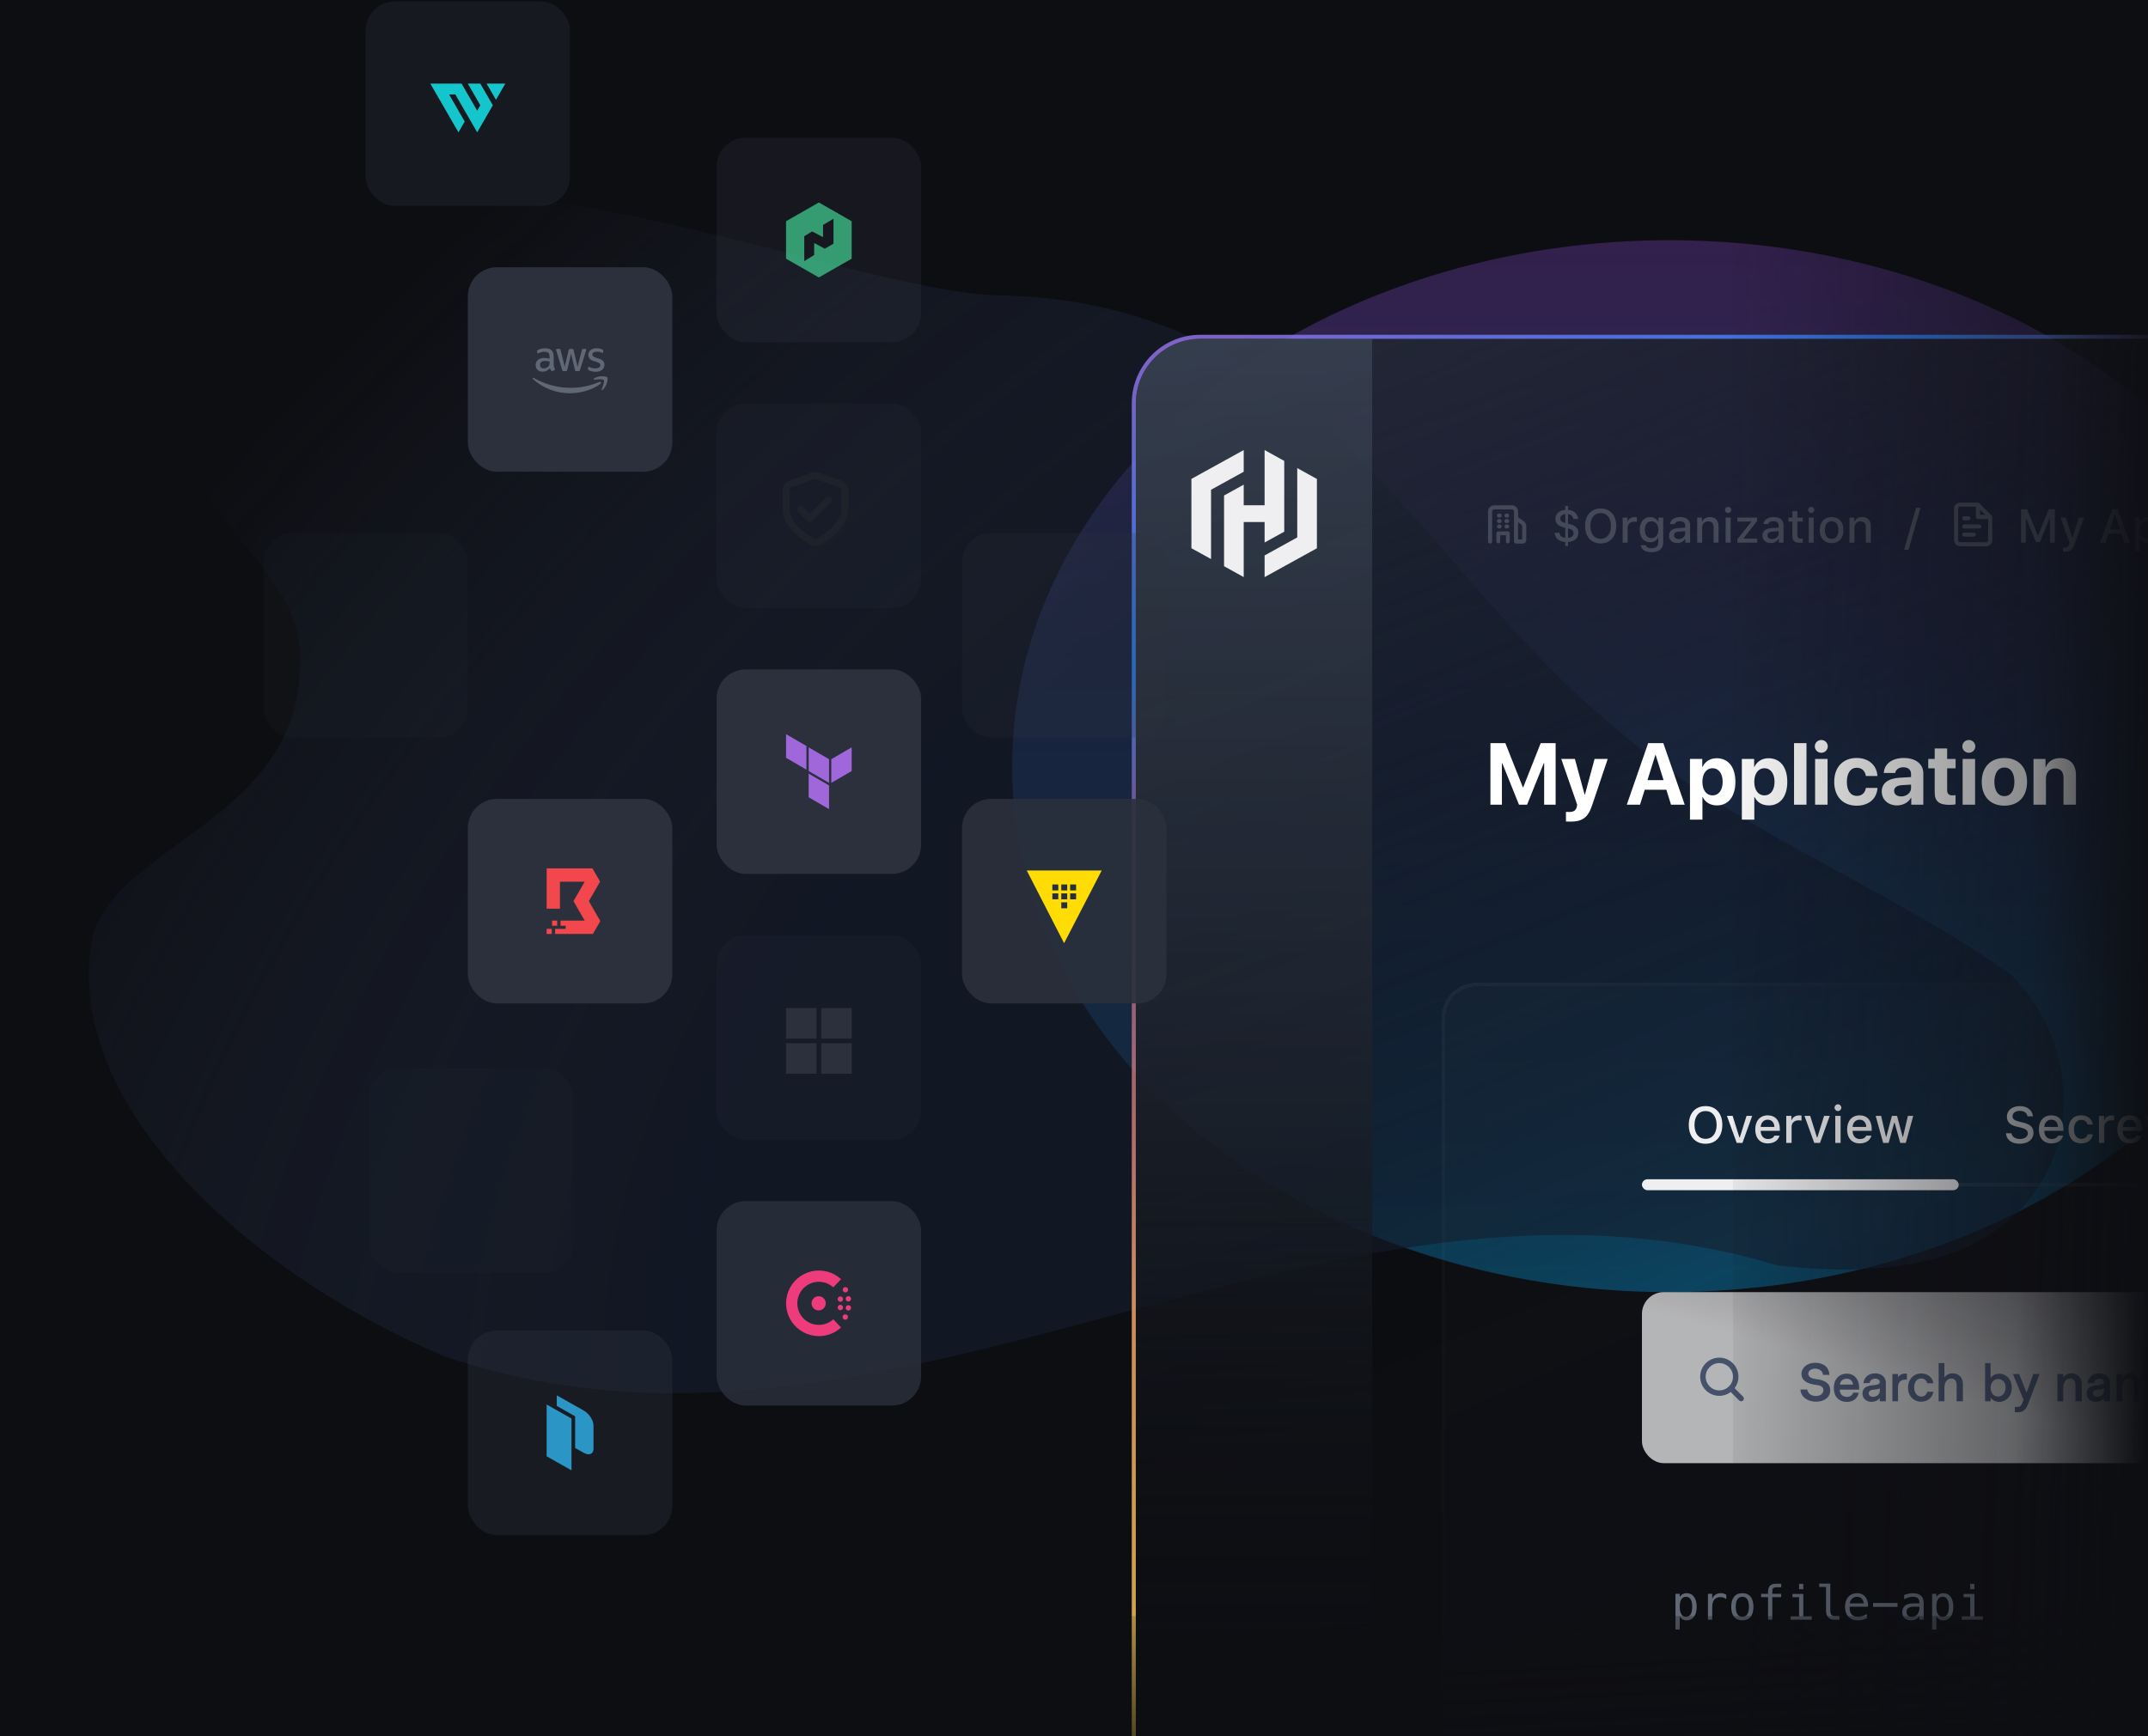 <?xml version="1.0" encoding="utf-8"?>
<svg xmlns="http://www.w3.org/2000/svg" width="590" height="477" viewBox="0 0 590 477" fill="none">
<g clip-path="url(#clip0_2437_44199)">
<rect width="590" height="477" fill="#0D0E12"/>
<g opacity="0.34" filter="url(#filter0_f_2437_44199)">
<ellipse cx="458.5" cy="210.5" rx="180.5" ry="144.5" fill="url(#paint0_linear_2437_44199)"/>
</g>
<g opacity="0.6" filter="url(#filter1_f_2437_44199)">
<path d="M121.939 372.599C68.589 350.097 16.336 302.968 25.439 257.283C32.49 230.946 86.493 224.432 82.129 176.949C79.291 146.036 19.838 129.937 70.26 72.766C112.302 25.105 229.301 80.623 275.433 81.185C362.792 83.3 390.513 156.714 443.035 199.384C473.71 227.074 518.776 243.585 552.805 268.142C574.299 290.328 572.129 328.279 539.57 342.942C524.529 349.48 505.613 349.702 488.104 347.643C362.74 309.937 245.167 414.689 121.939 372.599Z" fill="url(#paint1_radial_2437_44199)"/>
</g>
<g filter="url(#filter2_b_2437_44199)">
<g clip-path="url(#clip1_2437_44199)">
<rect x="311.978" y="93.084" width="326.7" height="438.227" rx="17.73" fill="url(#paint2_linear_2437_44199)"/>
<g opacity="0.8" filter="url(#filter3_bd_2437_44199)">
<rect x="311.978" y="93.084" width="65.012" height="364.952" fill="url(#paint3_linear_2437_44199)" shape-rendering="crispEdges"/>
</g>
<path d="M341.615 123.651L327.246 131.577V131.584V150.62L332.643 153.6V134.558L341.615 129.606V123.651Z" fill="#EFEFF1"/>
<path d="M347.352 123.651V138.815H341.615V133.157L336.215 136.137V155.565L341.615 158.552V143.431H347.352V149.052L352.749 146.072V126.632L347.352 123.651Z" fill="#EFEFF1"/>
<path d="M347.351 158.558L361.721 150.632V150.626V131.59L356.32 128.609V147.652L347.351 152.604V158.558Z" fill="#EFEFF1"/>
<path fill-rule="evenodd" clip-rule="evenodd" d="M408.728 140.521C408.728 139.59 409.483 138.834 410.415 138.834H415.29C416.222 138.834 416.978 139.59 416.978 140.521V142.106L418.516 143.195C418.962 143.511 419.228 144.025 419.228 144.572L419.228 148.397C419.228 148.914 418.808 149.334 418.29 149.334H416.415C416.259 149.334 416.118 149.271 416.016 149.168C415.915 149.066 415.853 148.926 415.853 148.771V140.521C415.853 140.211 415.601 139.959 415.29 139.959H410.415C410.105 139.959 409.853 140.211 409.853 140.521V148.771C409.853 149.082 409.601 149.334 409.29 149.334C408.98 149.334 408.728 149.082 408.728 148.771V140.521ZM416.978 148.209V143.484L417.865 144.113C418.014 144.218 418.103 144.39 418.103 144.572L418.103 148.209H416.978Z" fill="#434956"/>
<path d="M411.54 145.996C411.25 145.996 411.015 146.231 411.015 146.521V148.771C411.015 149.061 411.25 149.296 411.54 149.296C411.83 149.296 412.065 149.061 412.065 148.771V147.046H413.64V148.771C413.64 149.061 413.875 149.296 414.165 149.296C414.455 149.296 414.69 149.061 414.69 148.771V146.521C414.69 146.231 414.455 145.996 414.165 145.996H411.54Z" fill="#434956"/>
<path d="M411.165 141.646C411.165 141.336 411.417 141.084 411.728 141.084H411.915C412.226 141.084 412.478 141.336 412.478 141.646C412.478 141.957 412.226 142.209 411.915 142.209H411.728C411.417 142.209 411.165 141.957 411.165 141.646Z" fill="#434956"/>
<path d="M413.79 141.084C413.48 141.084 413.228 141.336 413.228 141.646C413.228 141.957 413.48 142.209 413.79 142.209H413.978C414.288 142.209 414.54 141.957 414.54 141.646C414.54 141.336 414.288 141.084 413.978 141.084H413.79Z" fill="#434956"/>
<path d="M411.165 143.146C411.165 142.836 411.417 142.584 411.728 142.584H411.915C412.226 142.584 412.478 142.836 412.478 143.146C412.478 143.457 412.226 143.709 411.915 143.709H411.728C411.417 143.709 411.165 143.457 411.165 143.146Z" fill="#434956"/>
<path d="M413.79 142.584C413.48 142.584 413.228 142.836 413.228 143.146C413.228 143.457 413.48 143.709 413.79 143.709H413.978C414.288 143.709 414.54 143.457 414.54 143.146C414.54 142.836 414.288 142.584 413.978 142.584H413.79Z" fill="#434956"/>
<path d="M411.165 144.646C411.165 144.336 411.417 144.084 411.728 144.084H411.915C412.226 144.084 412.478 144.336 412.478 144.646C412.478 144.957 412.226 145.209 411.915 145.209H411.728C411.417 145.209 411.165 144.957 411.165 144.646Z" fill="#434956"/>
<path d="M413.79 144.084C413.48 144.084 413.228 144.336 413.228 144.646C413.228 144.957 413.48 145.209 413.79 145.209H413.978C414.288 145.209 414.54 144.957 414.54 144.646C414.54 144.336 414.288 144.084 413.978 144.084H413.79Z" fill="#434956"/>
<g clip-path="url(#clip2_2437_44199)">
<path d="M429.939 149.998V148.932C428.333 148.805 427.069 147.897 427.019 146.38H428.339C428.453 147.123 428.929 147.668 429.939 147.776V145.009L429.697 144.945C428.085 144.571 427.215 143.847 427.215 142.559C427.215 141.137 428.352 140.204 429.939 140.083V139.004H430.694V140.083C432.268 140.21 433.404 141.162 433.455 142.597H432.141C432.059 141.803 431.494 141.34 430.694 141.232V143.885L430.98 143.955C432.649 144.342 433.557 145.028 433.557 146.38C433.557 147.935 432.3 148.811 430.694 148.932V149.998H429.939ZM428.561 142.451C428.561 143.028 428.936 143.454 429.939 143.708V141.232C429.031 141.346 428.561 141.873 428.561 142.451ZM432.217 146.507C432.217 145.847 431.856 145.459 430.694 145.18V147.783C431.76 147.694 432.217 147.186 432.217 146.507ZM439.663 139.702C442.297 139.702 443.935 141.556 443.935 144.501C443.935 147.44 442.31 149.306 439.663 149.306C436.997 149.306 435.385 147.446 435.385 144.501C435.385 141.549 437.035 139.702 439.663 139.702ZM439.663 140.959C437.93 140.959 436.839 142.33 436.839 144.501C436.839 146.653 437.899 148.049 439.663 148.049C441.402 148.049 442.482 146.653 442.482 144.501C442.482 142.33 441.396 140.959 439.663 140.959ZM445.706 149.084V142.19H447.02V143.238H447.122C447.318 142.559 448.087 142.07 448.988 142.07C449.191 142.07 449.451 142.089 449.597 142.121V143.403C449.483 143.371 449.077 143.327 448.836 143.327C447.801 143.327 447.071 143.993 447.071 144.964V149.084H445.706ZM453.647 151.718C451.921 151.718 450.803 150.95 450.657 149.789H452.054C452.168 150.309 452.746 150.639 453.666 150.639C454.802 150.639 455.475 150.081 455.475 149.147V147.821H455.374C454.955 148.57 454.193 148.982 453.241 148.982C451.476 148.982 450.384 147.618 450.384 145.548C450.384 143.46 451.489 142.07 453.254 142.07C454.206 142.07 455.037 142.54 455.424 143.289H455.532V142.19H456.84V149.154C456.84 150.722 455.602 151.718 453.647 151.718ZM453.628 147.853C454.796 147.853 455.501 146.958 455.501 145.548C455.501 144.139 454.79 143.238 453.628 143.238C452.454 143.238 451.794 144.139 451.794 145.548C451.794 146.958 452.454 147.853 453.628 147.853ZM460.731 149.198C459.398 149.198 458.427 148.398 458.427 147.142C458.427 145.904 459.354 145.187 460.998 145.085L462.87 144.971V144.368C462.87 143.612 462.388 143.187 461.455 143.187C460.693 143.187 460.166 143.473 460.014 143.974H458.693C458.833 142.812 459.95 142.057 461.518 142.057C463.251 142.057 464.229 142.92 464.229 144.368V149.084H462.915V148.106H462.807C462.394 148.805 461.639 149.198 460.731 149.198ZM461.08 148.1C462.109 148.1 462.87 147.427 462.87 146.539V145.942L461.182 146.056C460.23 146.12 459.798 146.456 459.798 147.084C459.798 147.726 460.338 148.1 461.08 148.1ZM466.171 149.084V142.19H467.485V143.282H467.587C467.923 142.521 468.609 142.057 469.65 142.057C471.192 142.057 472.043 142.978 472.043 144.622V149.084H470.678V144.945C470.678 143.803 470.195 143.244 469.186 143.244C468.177 143.244 467.536 143.93 467.536 145.041V149.084H466.171ZM474.671 140.959C474.194 140.959 473.807 140.572 473.807 140.102C473.807 139.626 474.194 139.239 474.671 139.239C475.147 139.239 475.534 139.626 475.534 140.102C475.534 140.572 475.147 140.959 474.671 140.959ZM473.991 149.084V142.19H475.35V149.084H473.991ZM477.197 149.084V148.189L480.999 143.39V143.289H477.222V142.19H482.63V143.136L478.911 147.878V147.986H482.669V149.084H477.197ZM486.401 149.198C485.068 149.198 484.097 148.398 484.097 147.142C484.097 145.904 485.024 145.187 486.668 145.085L488.54 144.971V144.368C488.54 143.612 488.058 143.187 487.125 143.187C486.363 143.187 485.836 143.473 485.684 143.974H484.363C484.503 142.812 485.62 142.057 487.188 142.057C488.921 142.057 489.899 142.92 489.899 144.368V149.084H488.585V148.106H488.477C488.064 148.805 487.309 149.198 486.401 149.198ZM486.75 148.1C487.778 148.1 488.54 147.427 488.54 146.539V145.942L486.852 146.056C485.9 146.12 485.468 146.456 485.468 147.084C485.468 147.726 486.007 148.1 486.75 148.1ZM492.323 140.451H493.688V142.209H495.186V143.301H493.688V146.938C493.688 147.681 493.986 148.005 494.666 148.005C494.875 148.005 494.996 147.992 495.186 147.973V149.059C494.964 149.097 494.71 149.128 494.443 149.128C492.926 149.128 492.323 148.595 492.323 147.269V143.301H491.225V142.209H492.323V140.451ZM497.497 140.959C497.021 140.959 496.633 140.572 496.633 140.102C496.633 139.626 497.021 139.239 497.497 139.239C497.973 139.239 498.36 139.626 498.36 140.102C498.36 140.572 497.973 140.959 497.497 140.959ZM496.818 149.084V142.19H498.176V149.084H496.818ZM503.102 149.217C501.077 149.217 499.839 147.865 499.839 145.637C499.839 143.416 501.083 142.057 503.102 142.057C505.114 142.057 506.358 143.409 506.358 145.637C506.358 147.865 505.12 149.217 503.102 149.217ZM503.102 148.056C504.282 148.056 504.955 147.167 504.955 145.637C504.955 144.101 504.282 143.212 503.102 143.212C501.915 143.212 501.248 144.101 501.248 145.637C501.248 147.173 501.915 148.056 503.102 148.056ZM508.002 149.084V142.19H509.316V143.282H509.418C509.754 142.521 510.44 142.057 511.481 142.057C513.023 142.057 513.874 142.978 513.874 144.622V149.084H512.509V144.945C512.509 143.803 512.026 143.244 511.017 143.244C510.008 143.244 509.367 143.93 509.367 145.041V149.084H508.002Z" fill="#434956"/>
</g>
<path d="M524.222 151.039H523.022L526.31 139.486H527.516L524.222 151.039Z" fill="#434956"/>
<path d="M539.54 144.084C539.23 144.084 538.978 144.336 538.978 144.646C538.978 144.957 539.23 145.209 539.54 145.209H543.665C543.976 145.209 544.228 144.957 544.228 144.646C544.228 144.336 543.976 144.084 543.665 144.084H539.54Z" fill="#434956"/>
<path d="M538.978 146.896C538.978 146.586 539.23 146.334 539.54 146.334H542.165C542.476 146.334 542.728 146.586 542.728 146.896C542.728 147.207 542.476 147.459 542.165 147.459H539.54C539.23 147.459 538.978 147.207 538.978 146.896Z" fill="#434956"/>
<path d="M539.54 141.834C539.23 141.834 538.978 142.086 538.978 142.396C538.978 142.707 539.23 142.959 539.54 142.959H540.665C540.976 142.959 541.228 142.707 541.228 142.396C541.228 142.086 540.976 141.834 540.665 141.834H539.54Z" fill="#434956"/>
<path fill-rule="evenodd" clip-rule="evenodd" d="M536.728 139.771C536.728 138.84 537.483 138.084 538.415 138.084H543.135C543.383 138.084 543.622 138.183 543.798 138.359L546.953 141.514C547.129 141.69 547.228 141.928 547.228 142.177V148.396C547.228 149.328 546.472 150.084 545.54 150.084H538.415C537.483 150.084 536.728 149.328 536.728 148.396V139.771ZM538.415 139.209C538.105 139.209 537.853 139.461 537.853 139.771V148.396C537.853 148.707 538.105 148.959 538.415 148.959H545.54C545.851 148.959 546.103 148.707 546.103 148.396V142.584H543.29C542.98 142.584 542.728 142.332 542.728 142.021V139.209H538.415ZM543.853 140.004L545.307 141.459H543.853V140.004Z" fill="#434956"/>
<g clip-path="url(#clip3_2437_44199)">
<path d="M564.394 149.084H563.074V142.375H562.985L560.3 148.919H559.221L556.536 142.375H556.447V149.084H555.126V139.924H556.79L559.703 147.091H559.811L562.731 139.924H564.394V149.084ZM567.219 151.585C567.104 151.585 566.781 151.572 566.654 151.553V150.436C566.762 150.455 566.971 150.461 567.098 150.461C567.746 150.461 568.114 150.188 568.349 149.458L568.45 149.103L565.949 142.19H567.435L569.167 147.713H569.275L571.002 142.19H572.449L569.872 149.401C569.282 151.058 568.628 151.585 567.219 151.585ZM583.488 149.084L582.65 146.608H579.159L578.314 149.084H576.854L580.162 139.924H581.691L584.999 149.084H583.488ZM580.854 141.543L579.521 145.466H582.288L580.961 141.543H580.854ZM590.026 142.07C591.784 142.07 592.895 143.447 592.895 145.637C592.895 147.814 591.784 149.198 590.039 149.198C589.055 149.198 588.274 148.773 587.912 148.043H587.804V151.382H586.439V142.19H587.753V143.333H587.855C588.274 142.546 589.086 142.07 590.026 142.07ZM589.639 148.03C590.8 148.03 591.492 147.135 591.492 145.637C591.492 144.139 590.8 143.238 589.645 143.238C588.496 143.238 587.779 144.158 587.779 145.637C587.779 147.11 588.496 148.03 589.639 148.03ZM598.125 142.07C599.884 142.07 600.995 143.447 600.995 145.637C600.995 147.814 599.884 149.198 598.138 149.198C597.154 149.198 596.374 148.773 596.012 148.043H595.904V151.382H594.539V142.19H595.853V143.333H595.955C596.374 142.546 597.186 142.07 598.125 142.07ZM597.738 148.03C598.9 148.03 599.592 147.135 599.592 145.637C599.592 144.139 598.9 143.238 597.745 143.238C596.596 143.238 595.878 144.158 595.878 145.637C595.878 147.11 596.596 148.03 597.738 148.03ZM602.702 149.084V139.486H604.067V149.084H602.702ZM606.822 140.959C606.346 140.959 605.958 140.572 605.958 140.102C605.958 139.626 606.346 139.239 606.822 139.239C607.298 139.239 607.685 139.626 607.685 140.102C607.685 140.572 607.298 140.959 606.822 140.959ZM606.143 149.084V142.19H607.501V149.084H606.143ZM615.359 144.406H614.033C613.874 143.733 613.315 143.219 612.401 143.219C611.259 143.219 610.561 144.12 610.561 145.612C610.561 147.135 611.265 148.056 612.401 148.056C613.265 148.056 613.855 147.649 614.033 146.9H615.359C615.182 148.259 614.115 149.217 612.408 149.217C610.396 149.217 609.164 147.846 609.164 145.612C609.164 143.422 610.389 142.057 612.401 142.057C614.134 142.057 615.182 143.066 615.359 144.406ZM618.832 149.198C617.499 149.198 616.527 148.398 616.527 147.142C616.527 145.904 617.454 145.187 619.098 145.085L620.971 144.971V144.368C620.971 143.612 620.488 143.187 619.555 143.187C618.793 143.187 618.267 143.473 618.114 143.974H616.794C616.934 142.812 618.051 142.057 619.619 142.057C621.352 142.057 622.329 142.92 622.329 144.368V149.084H621.015V148.106H620.907C620.495 148.805 619.739 149.198 618.832 149.198ZM619.181 148.1C620.209 148.1 620.971 147.427 620.971 146.539V145.942L619.282 146.056C618.33 146.12 617.898 146.456 617.898 147.084C617.898 147.726 618.438 148.1 619.181 148.1ZM624.754 140.451H626.119V142.209H627.617V143.301H626.119V146.938C626.119 147.681 626.417 148.005 627.096 148.005C627.306 148.005 627.426 147.992 627.617 147.973V149.059C627.395 149.097 627.141 149.128 626.874 149.128C625.357 149.128 624.754 148.595 624.754 147.269V143.301H623.656V142.209H624.754V140.451ZM629.927 140.959C629.451 140.959 629.064 140.572 629.064 140.102C629.064 139.626 629.451 139.239 629.927 139.239C630.403 139.239 630.791 139.626 630.791 140.102C630.791 140.572 630.403 140.959 629.927 140.959ZM629.248 149.084V142.19H630.606V149.084H629.248ZM635.532 149.217C633.507 149.217 632.27 147.865 632.27 145.637C632.27 143.416 633.514 142.057 635.532 142.057C637.544 142.057 638.789 143.409 638.789 145.637C638.789 147.865 637.551 149.217 635.532 149.217ZM635.532 148.056C636.713 148.056 637.386 147.167 637.386 145.637C637.386 144.101 636.713 143.212 635.532 143.212C634.345 143.212 633.679 144.101 633.679 145.637C633.679 147.173 634.345 148.056 635.532 148.056ZM640.433 149.084V142.19H641.747V143.282H641.848C642.185 142.521 642.87 142.057 643.911 142.057C645.454 142.057 646.304 142.978 646.304 144.622V149.084H644.939V144.945C644.939 143.803 644.457 143.244 643.448 143.244C642.438 143.244 641.797 143.93 641.797 145.041V149.084H640.433Z" fill="#434956"/>
</g>
<path d="M427.29 221.084H424.138V209.67H424.044L419.45 221.084H417.224L412.63 209.67H412.536V221.084H409.384V204.174H413.485L418.29 216.314H418.384L423.189 204.174H427.29V221.084ZM431.427 225.736C431.298 225.736 430.243 225.725 430.126 225.701V223.053C430.243 223.076 430.864 223.088 430.993 223.088C432.235 223.088 432.857 222.689 433.091 221.693C433.091 221.635 433.22 221.143 433.208 221.084L428.837 208.521H432.587L435.259 218.342H435.329L437.989 208.521H441.599L437.275 221.354C436.208 224.576 434.626 225.736 431.427 225.736ZM458.989 221.084L457.7 216.982H451.759L450.47 221.084H446.837L452.708 204.174H456.868L462.751 221.084H458.989ZM454.689 207.408L452.521 214.334H456.939L454.771 207.408H454.689ZM471.528 208.322C474.716 208.322 476.673 210.748 476.673 214.803C476.673 218.846 474.728 221.283 471.587 221.283C469.759 221.283 468.353 220.393 467.685 218.975H467.614V225.186H464.193V208.521H467.568V210.713H467.638C468.318 209.236 469.712 208.322 471.528 208.322ZM470.38 218.529C472.091 218.529 473.169 217.088 473.169 214.803C473.169 212.529 472.091 211.064 470.38 211.064C468.704 211.064 467.603 212.553 467.603 214.803C467.603 217.076 468.704 218.529 470.38 218.529ZM485.778 208.322C488.966 208.322 490.923 210.748 490.923 214.803C490.923 218.846 488.978 221.283 485.837 221.283C484.009 221.283 482.603 220.393 481.935 218.975H481.864V225.186H478.443V208.521H481.818V210.713H481.888C482.568 209.236 483.962 208.322 485.778 208.322ZM484.63 218.529C486.341 218.529 487.419 217.088 487.419 214.803C487.419 212.529 486.341 211.064 484.63 211.064C482.954 211.064 481.853 212.553 481.853 214.803C481.853 217.076 482.954 218.529 484.63 218.529ZM492.775 221.084V204.174H496.196V221.084H492.775ZM500.263 206.822C499.267 206.822 498.482 206.025 498.482 205.064C498.482 204.092 499.267 203.307 500.263 203.307C501.259 203.307 502.044 204.092 502.044 205.064C502.044 206.025 501.259 206.822 500.263 206.822ZM498.564 221.084V208.521H501.985V221.084H498.564ZM515.685 213.197H512.509C512.31 211.873 511.431 210.936 510.025 210.936C508.337 210.936 507.282 212.365 507.282 214.791C507.282 217.264 508.337 218.67 510.036 218.67C511.407 218.67 512.298 217.85 512.509 216.479H515.696C515.521 219.443 513.306 221.354 510.001 221.354C506.216 221.354 503.814 218.893 503.814 214.791C503.814 210.76 506.216 208.252 509.978 208.252C513.376 208.252 515.532 210.35 515.685 213.197ZM521.075 221.283C518.685 221.283 516.868 219.736 516.868 217.475C516.868 215.189 518.626 213.865 521.755 213.678L524.919 213.49V212.658C524.919 211.486 524.099 210.807 522.81 210.807C521.532 210.807 520.724 211.439 520.56 212.365H517.431C517.56 209.928 519.634 208.252 522.962 208.252C526.185 208.252 528.282 209.916 528.282 212.447V221.084H524.978V219.162H524.907C524.204 220.498 522.646 221.283 521.075 221.283ZM522.2 218.811C523.689 218.811 524.919 217.838 524.919 216.479V215.564L522.271 215.729C520.993 215.822 520.267 216.396 520.267 217.287C520.267 218.225 521.04 218.811 522.2 218.811ZM531.411 205.627H534.833V208.521H537.153V211.1H534.833V217.111C534.833 218.072 535.302 218.529 536.31 218.529C536.614 218.529 536.931 218.506 537.142 218.471V220.99C536.79 221.072 536.204 221.131 535.513 221.131C532.56 221.131 531.411 220.146 531.411 217.697V211.1H529.642V208.521H531.411V205.627ZM540.786 206.822C539.79 206.822 539.005 206.025 539.005 205.064C539.005 204.092 539.79 203.307 540.786 203.307C541.782 203.307 542.568 204.092 542.568 205.064C542.568 206.025 541.782 206.822 540.786 206.822ZM539.087 221.084V208.521H542.509V221.084H539.087ZM550.56 221.354C546.763 221.354 544.337 218.916 544.337 214.791C544.337 210.725 546.798 208.252 550.56 208.252C554.321 208.252 556.782 210.713 556.782 214.791C556.782 218.928 554.357 221.354 550.56 221.354ZM550.56 218.74C552.235 218.74 553.302 217.322 553.302 214.803C553.302 212.307 552.224 210.865 550.56 210.865C548.896 210.865 547.806 212.307 547.806 214.803C547.806 217.322 548.872 218.74 550.56 218.74ZM558.552 221.084V208.521H561.857V210.76H561.927C562.595 209.201 563.919 208.287 565.853 208.287C568.642 208.287 570.212 210.045 570.212 212.986V221.084H566.79V213.701C566.79 212.061 566.017 211.123 564.482 211.123C562.946 211.123 561.974 212.248 561.974 213.877V221.084H558.552Z" fill="white"/>
</g>
<rect x="311.424" y="92.53" width="327.808" height="439.335" rx="18.285" stroke="url(#paint4_linear_2437_44199)" stroke-opacity="0.8" stroke-width="1.108"/>
</g>
<rect x="128.502" y="73.42" width="56.166" height="56.183" rx="8" fill="#2B303C"/>
<rect opacity="0.32" x="100.418" y="0.382" width="56.166" height="56.183" rx="8" fill="#2B303C"/>
<rect opacity="0.2" x="196.837" y="110.875" width="56.166" height="56.183" rx="8" fill="#2B303C"/>
<path d="M228.206 136.645C228.583 137.022 228.583 137.634 228.206 138.011L223.058 143.161C222.681 143.538 222.069 143.538 221.692 143.161L219.118 140.586C218.741 140.209 218.741 139.597 219.118 139.22C219.495 138.843 220.106 138.843 220.483 139.22L222.375 141.113L226.841 136.645C227.218 136.268 227.829 136.268 228.206 136.645Z" fill="#1E222A"/>
<path fill-rule="evenodd" clip-rule="evenodd" d="M223.032 129.878C223.649 129.663 224.319 129.663 224.936 129.878L231.05 132.006C232.214 132.411 232.994 133.509 232.994 134.742V139.903C232.994 142.541 231.474 144.729 229.84 146.331C228.191 147.947 226.292 149.1 225.241 149.675C224.454 150.107 223.514 150.107 222.727 149.675C221.676 149.1 219.777 147.947 218.128 146.331C216.494 144.729 214.974 142.541 214.974 139.903V134.742C214.974 133.509 215.754 132.411 216.918 132.006L223.032 129.878ZM224.301 131.702C224.096 131.63 223.872 131.63 223.667 131.702L217.553 133.83C217.165 133.965 216.905 134.331 216.905 134.742V139.903C216.905 141.778 217.995 143.496 219.479 144.951C220.949 146.391 222.675 147.445 223.654 147.982C223.864 148.096 224.104 148.096 224.314 147.982C225.293 147.445 227.019 146.391 228.488 144.951C229.973 143.496 231.063 141.778 231.063 139.903V134.742C231.063 134.331 230.803 133.965 230.415 133.83L224.301 131.702Z" fill="#1E222A"/>
<g opacity="0.2" filter="url(#filter4_f_2437_44199)">
<rect x="264.236" y="146.457" width="56.166" height="56.183" rx="8" fill="#2B303C"/>
</g>
<path d="M138.799 22.972L136.227 27.43L133.655 22.972H138.799Z" fill="#14C6CB"/>
<path d="M125.07 25.948H123.354L127.643 33.387L125.927 36.362L118.204 22.972H126.786L131.076 30.411L131.933 28.924L128.502 22.972H131.933L133.651 25.948L135.367 28.924L131.076 36.362L125.07 25.948Z" fill="#14C6CB"/>
<g opacity="0.1" filter="url(#filter5_f_2437_44199)">
<rect x="72.335" y="146.457" width="56.166" height="56.183" rx="8" fill="#2B303C"/>
</g>
<g opacity="0.1" filter="url(#filter6_f_2437_44199)">
<rect x="101.355" y="293.47" width="56.166" height="56.183" rx="8" fill="#2B303C"/>
</g>
<rect x="196.837" y="183.913" width="56.166" height="56.183" rx="8" fill="#2B303C"/>
<path d="M215.91 201.704V208.207L221.507 211.459V204.956L215.91 201.704Z" fill="#A067DA"/>
<path d="M227.72 208.585L222.121 205.334V211.837L227.72 215.089V208.585Z" fill="#A067DA"/>
<path d="M228.333 215.089V208.585L233.93 205.334V211.837L228.333 215.089Z" fill="#A067DA"/>
<path d="M227.718 222.305L222.121 219.052V212.549L227.718 215.802V222.305Z" fill="#A067DA"/>
<g opacity="0.8">
<rect opacity="0.4" x="196.837" y="37.837" width="56.166" height="56.183" rx="8" fill="#2B303C"/>
<path d="M224.92 55.628L215.91 60.778V71.078L224.92 76.228L233.93 71.078V60.778L224.92 55.628ZM228.934 66.955L226.534 68.327L223.634 66.765V70.046L220.907 71.758V64.896L223.071 63.586L226.072 65.152V61.801L228.942 60.098L228.934 66.955Z" fill="#3EBF89"/>
</g>
<path d="M152.092 100.171C152.092 100.425 152.119 100.631 152.167 100.782C152.222 100.934 152.29 101.099 152.386 101.277C152.42 101.332 152.434 101.387 152.434 101.436C152.434 101.504 152.393 101.573 152.304 101.642L151.872 101.931C151.811 101.972 151.749 101.992 151.694 101.992C151.626 101.992 151.557 101.958 151.489 101.896C151.393 101.793 151.311 101.683 151.242 101.573C151.174 101.456 151.105 101.326 151.03 101.167C150.496 101.8 149.824 102.116 149.016 102.116C148.441 102.116 147.982 101.951 147.646 101.621C147.311 101.291 147.139 100.851 147.139 100.301C147.139 99.717 147.345 99.243 147.763 98.885C148.181 98.528 148.735 98.349 149.441 98.349C149.674 98.349 149.913 98.37 150.167 98.404C150.42 98.438 150.681 98.493 150.955 98.555V98.053C150.955 97.531 150.845 97.166 150.633 96.953C150.414 96.74 150.044 96.637 149.516 96.637C149.276 96.637 149.03 96.665 148.776 96.727C148.523 96.788 148.276 96.864 148.037 96.96C147.927 97.008 147.845 97.036 147.797 97.05C147.749 97.063 147.715 97.07 147.687 97.07C147.592 97.07 147.544 97.001 147.544 96.857V96.52C147.544 96.41 147.557 96.328 147.592 96.28C147.626 96.232 147.687 96.183 147.783 96.135C148.023 96.012 148.311 95.909 148.646 95.826C148.982 95.737 149.338 95.695 149.715 95.695C150.53 95.695 151.126 95.881 151.509 96.252C151.886 96.623 152.078 97.187 152.078 97.943V100.171H152.092ZM149.311 101.216C149.537 101.216 149.77 101.174 150.016 101.092C150.263 101.009 150.482 100.858 150.667 100.652C150.777 100.521 150.859 100.377 150.9 100.212C150.941 100.047 150.968 99.847 150.968 99.614V99.325C150.77 99.277 150.557 99.236 150.338 99.208C150.119 99.181 149.907 99.167 149.694 99.167C149.235 99.167 148.9 99.256 148.674 99.442C148.448 99.628 148.338 99.889 148.338 100.233C148.338 100.556 148.42 100.796 148.592 100.961C148.756 101.133 148.996 101.216 149.311 101.216ZM154.811 101.958C154.688 101.958 154.605 101.937 154.551 101.889C154.496 101.848 154.448 101.752 154.407 101.621L152.797 96.307C152.756 96.17 152.735 96.08 152.735 96.032C152.735 95.922 152.79 95.86 152.9 95.86H153.571C153.701 95.86 153.79 95.881 153.838 95.929C153.893 95.97 153.934 96.067 153.975 96.197L155.126 100.748L156.194 96.197C156.229 96.06 156.27 95.97 156.325 95.929C156.379 95.888 156.475 95.86 156.599 95.86H157.146C157.277 95.86 157.366 95.881 157.42 95.929C157.475 95.97 157.523 96.067 157.551 96.197L158.633 100.803L159.818 96.197C159.859 96.06 159.907 95.97 159.955 95.929C160.01 95.888 160.099 95.86 160.222 95.86H160.859C160.968 95.86 161.03 95.915 161.03 96.032C161.03 96.067 161.023 96.101 161.016 96.142C161.01 96.183 160.996 96.239 160.968 96.314L159.318 101.628C159.277 101.766 159.229 101.855 159.174 101.896C159.119 101.937 159.03 101.965 158.914 101.965H158.325C158.194 101.965 158.105 101.944 158.051 101.896C157.996 101.848 157.948 101.759 157.92 101.621L156.859 97.187L155.804 101.614C155.77 101.752 155.729 101.841 155.674 101.889C155.619 101.937 155.523 101.958 155.4 101.958H154.811ZM163.612 102.144C163.256 102.144 162.9 102.102 162.558 102.02C162.215 101.937 161.948 101.848 161.77 101.745C161.66 101.683 161.585 101.614 161.558 101.552C161.53 101.491 161.516 101.422 161.516 101.36V101.009C161.516 100.865 161.571 100.796 161.674 100.796C161.715 100.796 161.756 100.803 161.797 100.817C161.838 100.831 161.9 100.858 161.968 100.886C162.201 100.989 162.455 101.071 162.722 101.126C162.996 101.181 163.263 101.209 163.537 101.209C163.969 101.209 164.304 101.133 164.537 100.982C164.77 100.831 164.893 100.611 164.893 100.329C164.893 100.136 164.832 99.978 164.708 99.847C164.585 99.717 164.352 99.6 164.016 99.49L163.023 99.181C162.523 99.023 162.153 98.789 161.927 98.48C161.701 98.177 161.585 97.84 161.585 97.483C161.585 97.194 161.647 96.94 161.77 96.72C161.893 96.5 162.058 96.307 162.263 96.156C162.469 95.998 162.701 95.881 162.975 95.799C163.249 95.716 163.537 95.682 163.838 95.682C163.989 95.682 164.147 95.689 164.297 95.709C164.455 95.73 164.599 95.757 164.743 95.785C164.88 95.819 165.01 95.853 165.133 95.895C165.256 95.936 165.352 95.977 165.421 96.019C165.516 96.073 165.585 96.129 165.626 96.19C165.667 96.245 165.688 96.321 165.688 96.417V96.74C165.688 96.885 165.633 96.96 165.53 96.96C165.475 96.96 165.386 96.933 165.27 96.878C164.88 96.699 164.441 96.61 163.955 96.61C163.564 96.61 163.256 96.672 163.044 96.802C162.832 96.933 162.722 97.132 162.722 97.414C162.722 97.606 162.79 97.772 162.927 97.902C163.064 98.033 163.318 98.163 163.681 98.28L164.653 98.59C165.147 98.748 165.503 98.968 165.715 99.249C165.927 99.531 166.03 99.854 166.03 100.212C166.03 100.507 165.969 100.776 165.852 101.009C165.729 101.243 165.564 101.449 165.352 101.614C165.14 101.786 164.886 101.91 164.592 101.999C164.284 102.095 163.962 102.144 163.612 102.144Z" fill="#616875"/>
<path fill-rule="evenodd" clip-rule="evenodd" d="M164.906 105.483C162.653 107.154 159.379 108.041 156.564 108.041C152.619 108.041 149.064 106.576 146.379 104.143C146.166 103.95 146.358 103.689 146.612 103.84C149.516 105.532 153.098 106.556 156.804 106.556C159.304 106.556 162.05 106.033 164.578 104.961C164.954 104.789 165.276 105.208 164.906 105.483Z" fill="#616875"/>
<path fill-rule="evenodd" clip-rule="evenodd" d="M165.845 104.412C165.557 104.041 163.941 104.233 163.208 104.323C162.989 104.35 162.954 104.158 163.153 104.013C164.441 103.106 166.557 103.367 166.804 103.67C167.05 103.979 166.735 106.103 165.53 107.121C165.345 107.279 165.167 107.196 165.249 106.99C165.523 106.31 166.133 104.777 165.845 104.412Z" fill="#616875"/>
<rect opacity="0.9" x="264.236" y="219.495" width="56.166" height="56.183" rx="8" fill="#2B303C"/>
<path d="M282.022 239.159L292.282 259.136L302.617 239.159H282.022ZM290.687 247.089H289.052V245.454H290.687V247.089ZM290.687 244.636H289.052V243.003H290.687V244.636ZM293.138 249.541H291.503V247.906H293.138V249.541ZM293.138 247.089H291.503V245.454H293.138V247.089ZM293.138 244.636H291.503V243.003H293.138V244.636ZM295.576 247.089H293.941V245.454H295.576V247.089ZM293.941 244.636V243.003H295.576V244.636H293.941Z" fill="#FFDD04"/>
<rect x="128.502" y="219.495" width="56.166" height="56.183" rx="8" fill="#2B303C"/>
<path d="M152.479 256.599V255.201H155.374V254.338H153.97V252.932H160.598L157.519 247.586L160.598 242.238H153.805V249.654H150.149V238.573H162.731L164.83 242.22L161.742 247.586L164.893 253.06L162.855 256.599H152.479Z" fill="#F2474C"/>
<path d="M153.042 252.932H151.64V254.338H153.042V252.932Z" fill="#F2474C"/>
<path d="M150.149 255.191H151.551V256.597H150.149V255.191Z" fill="#F2474C"/>
<g filter="url(#filter7_f_2437_44199)">
<rect opacity="0.2" x="196.837" y="256.95" width="56.166" height="56.183" rx="8" fill="#2B303C"/>
<path d="M215.91 276.965H224.276V285.334H215.91V276.965Z" fill="#2B303C"/>
<path d="M225.564 276.965H233.93V285.334H225.564V276.965Z" fill="#2B303C"/>
<path d="M215.91 286.621H224.276V294.99H215.91V286.621Z" fill="#2B303C"/>
<path d="M225.564 286.621H233.93V294.99H225.564V286.621Z" fill="#2B303C"/>
</g>
<rect opacity="0.8" x="196.837" y="329.988" width="56.166" height="56.183" rx="8" fill="#2B303C"/>
<path d="M220.72 366.052C222.017 366.736 223.461 367.093 224.927 367.092C227.186 367.094 229.362 366.245 231.023 364.714L228.885 362.477C228.035 363.245 226.98 363.75 225.849 363.93C224.718 364.111 223.559 363.96 222.512 363.494C221.465 363.029 220.575 362.27 219.951 361.309C219.327 360.349 218.995 359.227 218.995 358.082C218.995 356.936 219.327 355.814 219.951 354.854C220.575 353.893 221.465 353.134 222.512 352.669C223.559 352.204 224.718 352.052 225.849 352.233C226.98 352.413 228.035 352.918 228.885 353.686L231.023 351.449C229.944 350.455 228.639 349.74 227.222 349.365C225.804 348.991 224.317 348.968 222.888 349.299C221.46 349.629 220.133 350.304 219.025 351.264C217.916 352.223 217.058 353.439 216.525 354.806C215.993 356.173 215.802 357.649 215.969 359.106C216.136 360.563 216.656 361.957 217.484 363.168C218.312 364.378 219.422 365.369 220.72 366.052Z" fill="#ED3B7C"/>
<path d="M231.767 362.459C231.889 362.54 232.032 362.584 232.178 362.584C232.373 362.583 232.561 362.505 232.699 362.367C232.838 362.228 232.916 362.041 232.916 361.845C232.916 361.699 232.873 361.556 232.792 361.435C232.711 361.313 232.595 361.218 232.46 361.163C232.325 361.107 232.177 361.092 232.034 361.121C231.89 361.149 231.759 361.219 231.655 361.323C231.552 361.426 231.482 361.558 231.453 361.701C231.425 361.844 231.439 361.993 231.495 362.128C231.551 362.263 231.646 362.378 231.767 362.459Z" fill="#ED3B7C"/>
<path d="M224.87 360.032C224.483 360.034 224.105 359.92 223.783 359.707C223.461 359.493 223.209 359.189 223.06 358.832C222.911 358.475 222.871 358.082 222.946 357.703C223.02 357.323 223.206 356.974 223.479 356.701C223.752 356.427 224.1 356.24 224.479 356.164C224.858 356.088 225.251 356.127 225.608 356.275C225.965 356.422 226.27 356.673 226.485 356.994C226.7 357.316 226.814 357.694 226.814 358.081C226.813 358.597 226.608 359.092 226.244 359.457C225.88 359.823 225.386 360.029 224.87 360.032Z" fill="#ED3B7C"/>
<path d="M232.614 359.942C232.736 360.023 232.879 360.067 233.025 360.067C233.22 360.066 233.408 359.988 233.546 359.85C233.685 359.711 233.763 359.524 233.763 359.328C233.763 359.182 233.72 359.039 233.639 358.917C233.558 358.796 233.442 358.701 233.307 358.645C233.172 358.589 233.024 358.575 232.881 358.603C232.737 358.632 232.606 358.702 232.502 358.805C232.399 358.909 232.329 359.04 232.3 359.184C232.272 359.327 232.286 359.476 232.342 359.611C232.398 359.746 232.493 359.861 232.614 359.942Z" fill="#ED3B7C"/>
<path d="M230.829 359.974C230.682 359.974 230.539 359.931 230.418 359.849C230.296 359.768 230.201 359.652 230.146 359.516C230.09 359.381 230.076 359.232 230.105 359.089C230.134 358.945 230.206 358.813 230.31 358.71C230.414 358.607 230.546 358.538 230.69 358.51C230.834 358.483 230.982 358.498 231.117 358.556C231.252 358.613 231.367 358.709 231.447 358.831C231.527 358.954 231.569 359.097 231.567 359.244C231.565 359.438 231.486 359.624 231.348 359.761C231.21 359.898 231.023 359.974 230.829 359.974Z" fill="#ED3B7C"/>
<path d="M232.614 357.453C232.736 357.534 232.879 357.577 233.025 357.577C233.22 357.577 233.408 357.499 233.546 357.36C233.685 357.222 233.763 357.034 233.763 356.839C233.763 356.692 233.72 356.55 233.639 356.428C233.558 356.307 233.442 356.212 233.307 356.156C233.172 356.1 233.024 356.086 232.881 356.114C232.737 356.143 232.606 356.213 232.502 356.316C232.399 356.419 232.329 356.551 232.3 356.694C232.272 356.838 232.286 356.986 232.342 357.121C232.398 357.256 232.493 357.372 232.614 357.453Z" fill="#ED3B7C"/>
<path d="M230.829 357.661C230.683 357.661 230.54 357.618 230.419 357.537C230.297 357.456 230.202 357.34 230.147 357.205C230.091 357.07 230.076 356.922 230.105 356.778C230.133 356.635 230.203 356.503 230.307 356.4C230.41 356.297 230.542 356.226 230.685 356.198C230.828 356.169 230.977 356.184 231.111 356.24C231.246 356.296 231.362 356.391 231.443 356.512C231.524 356.634 231.567 356.776 231.567 356.922C231.567 357.118 231.49 357.306 231.351 357.445C231.213 357.583 231.025 357.661 230.829 357.661Z" fill="#ED3B7C"/>
<path d="M231.81 354.969C231.931 355.05 232.074 355.093 232.22 355.093C232.416 355.093 232.603 355.015 232.742 354.876C232.88 354.738 232.957 354.55 232.957 354.354C232.957 354.208 232.914 354.065 232.833 353.944C232.751 353.822 232.636 353.727 232.501 353.672C232.366 353.616 232.217 353.601 232.074 353.63C231.931 353.658 231.799 353.729 231.696 353.832C231.593 353.936 231.523 354.068 231.494 354.211C231.466 354.355 231.481 354.503 231.537 354.638C231.593 354.773 231.688 354.888 231.81 354.969Z" fill="#ED3B7C"/>
<g opacity="0.8">
<rect opacity="0.5" x="128.502" y="365.57" width="56.166" height="56.183" rx="8" fill="#2B303C"/>
<path d="M152.933 383.361L160.349 387.542C161.814 388.373 163.019 390.226 163.02 391.662V398.053C163.02 399.497 161.819 399.985 160.351 399.156L157.978 397.822V389.114L152.933 386.261V383.361Z" fill="#32B8F2"/>
<path d="M156.971 389.738L150.149 385.879V400.103L156.971 403.962V389.738Z" fill="#32B8F2"/>
</g>
<g opacity="0.05" filter="url(#filter8_bd_2437_44199)">
<rect x="414" y="266" width="230" height="291" rx="9.558" fill="url(#paint5_linear_2437_44199)" fill-opacity="0.15" shape-rendering="crispEdges"/>
<rect x="414" y="266" width="230" height="291" rx="9.558" fill="url(#paint6_linear_2437_44199)" shape-rendering="crispEdges"/>
<rect x="414.5" y="266.5" width="229" height="290" rx="9.058" stroke="url(#paint7_linear_2437_44199)" shape-rendering="crispEdges"/>
</g>
<path d="M461.38 444.105V447.704H460.206V437.891H461.38V438.798C461.575 438.447 461.833 438.181 462.155 437.999C462.481 437.812 462.855 437.719 463.278 437.719C464.137 437.719 464.81 438.051 465.297 438.716C465.788 439.38 466.033 440.301 466.033 441.477C466.033 442.632 465.788 443.54 465.297 444.2C464.806 444.856 464.133 445.184 463.278 445.184C462.847 445.184 462.468 445.093 462.142 444.911C461.82 444.725 461.567 444.456 461.38 444.105ZM464.808 441.452C464.808 440.546 464.664 439.863 464.376 439.401C464.093 438.94 463.67 438.709 463.107 438.709C462.54 438.709 462.11 438.942 461.818 439.408C461.526 439.869 461.38 440.55 461.38 441.452C461.38 442.349 461.526 443.03 461.818 443.496C462.11 443.961 462.54 444.194 463.107 444.194C463.67 444.194 464.093 443.963 464.376 443.502C464.664 443.041 464.808 442.357 464.808 441.452ZM474.165 439.357C473.915 439.162 473.661 439.021 473.403 438.932C473.145 438.843 472.861 438.798 472.552 438.798C471.824 438.798 471.268 439.027 470.883 439.484C470.498 439.941 470.305 440.601 470.305 441.464V445H469.131V437.891H470.305V439.281C470.5 438.777 470.798 438.392 471.2 438.125C471.606 437.855 472.087 437.719 472.641 437.719C472.929 437.719 473.198 437.755 473.447 437.827C473.697 437.899 473.936 438.011 474.165 438.164V439.357ZM478.576 438.709C477.984 438.709 477.535 438.94 477.23 439.401C476.926 439.863 476.773 440.546 476.773 441.452C476.773 442.353 476.926 443.036 477.23 443.502C477.535 443.963 477.984 444.194 478.576 444.194C479.173 444.194 479.624 443.963 479.928 443.502C480.233 443.036 480.385 442.353 480.385 441.452C480.385 440.546 480.233 439.863 479.928 439.401C479.624 438.94 479.173 438.709 478.576 438.709ZM478.576 437.719C479.562 437.719 480.315 438.039 480.836 438.678C481.361 439.317 481.623 440.241 481.623 441.452C481.623 442.666 481.363 443.593 480.842 444.232C480.322 444.867 479.566 445.184 478.576 445.184C477.59 445.184 476.837 444.867 476.316 444.232C475.796 443.593 475.536 442.666 475.536 441.452C475.536 440.241 475.796 439.317 476.316 438.678C476.837 438.039 477.59 437.719 478.576 437.719ZM489.247 435.123V436.094H487.92C487.501 436.094 487.209 436.181 487.044 436.354C486.883 436.524 486.803 436.826 486.803 437.262V437.891H489.247V438.798H486.803V445H485.635V438.798H483.737V437.891H485.635V437.396C485.635 436.617 485.812 436.043 486.168 435.675C486.528 435.307 487.086 435.123 487.844 435.123H489.247ZM492.338 437.916H495.328V444.092H497.645V445H491.843V444.092H494.16V438.824H492.338V437.916ZM494.16 435.155H495.328V436.627H494.16V435.155ZM502.729 442.429C502.729 442.954 502.824 443.35 503.015 443.616C503.209 443.883 503.495 444.016 503.872 444.016H505.236V445H503.757C503.059 445 502.517 444.778 502.132 444.333C501.751 443.885 501.561 443.25 501.561 442.429V435.999H499.688V435.085H502.729V442.429ZM513.107 440.861V441.433H508.048V441.471C508.014 442.44 508.199 443.136 508.601 443.559C509.007 443.982 509.578 444.194 510.314 444.194C510.687 444.194 511.076 444.135 511.482 444.016C511.889 443.898 512.322 443.718 512.784 443.477V444.638C512.339 444.82 511.91 444.956 511.495 445.044C511.085 445.138 510.687 445.184 510.302 445.184C509.197 445.184 508.334 444.854 507.712 444.194C507.09 443.529 506.779 442.615 506.779 441.452C506.779 440.318 507.083 439.412 507.693 438.735C508.302 438.058 509.115 437.719 510.13 437.719C511.036 437.719 511.749 438.026 512.27 438.64C512.794 439.253 513.074 439.994 513.107 440.861ZM511.939 440.519C511.889 440.028 511.709 439.604 511.4 439.249C511.095 438.889 510.655 438.709 510.08 438.709C509.517 438.709 509.053 438.896 508.689 439.268C508.326 439.64 508.127 440.059 508.093 440.525L511.939 440.519ZM514.479 440.404H521.207V441.477H514.479V440.404ZM526.12 441.426H525.733C525.052 441.426 524.537 441.547 524.19 441.788C523.848 442.025 523.676 442.381 523.676 442.854C523.676 443.282 523.805 443.614 524.063 443.851C524.322 444.088 524.679 444.207 525.136 444.207C525.779 444.207 526.285 443.984 526.653 443.54C527.021 443.091 527.208 442.474 527.212 441.687V441.426H526.12ZM528.386 440.944V445H527.212V443.946C526.962 444.369 526.647 444.683 526.266 444.886C525.889 445.085 525.43 445.184 524.889 445.184C524.165 445.184 523.587 444.981 523.156 444.575C522.724 444.164 522.508 443.616 522.508 442.931C522.508 442.139 522.773 441.538 523.302 441.128C523.835 440.717 524.616 440.512 525.644 440.512H527.212V440.328C527.208 439.761 527.064 439.351 526.78 439.097C526.497 438.839 526.044 438.709 525.422 438.709C525.024 438.709 524.622 438.767 524.216 438.881C523.81 438.995 523.414 439.162 523.029 439.382V438.214C523.46 438.049 523.873 437.927 524.267 437.846C524.664 437.762 525.049 437.719 525.422 437.719C526.01 437.719 526.512 437.806 526.926 437.979C527.345 438.153 527.684 438.413 527.942 438.76C528.103 438.972 528.217 439.234 528.285 439.547C528.352 439.856 528.386 440.322 528.386 440.944ZM531.877 444.105V447.704H530.703V437.891H531.877V438.798C532.072 438.447 532.33 438.181 532.652 437.999C532.978 437.812 533.352 437.719 533.775 437.719C534.634 437.719 535.307 438.051 535.794 438.716C536.285 439.38 536.53 440.301 536.53 441.477C536.53 442.632 536.285 443.54 535.794 444.2C535.303 444.856 534.63 445.184 533.775 445.184C533.344 445.184 532.965 445.093 532.639 444.911C532.318 444.725 532.064 444.456 531.877 444.105ZM535.305 441.452C535.305 440.546 535.161 439.863 534.874 439.401C534.59 438.94 534.167 438.709 533.604 438.709C533.037 438.709 532.607 438.942 532.315 439.408C532.023 439.869 531.877 440.55 531.877 441.452C531.877 442.349 532.023 443.03 532.315 443.496C532.607 443.961 533.037 444.194 533.604 444.194C534.167 444.194 534.59 443.963 534.874 443.502C535.161 443.041 535.305 442.357 535.305 441.452ZM539.336 437.916H542.326V444.092H544.643V445H538.841V444.092H541.158V438.824H539.336V437.916ZM541.158 435.155H542.326V436.627H541.158V435.155Z" fill="#616875"/>
<g clip-path="url(#clip4_2437_44199)">
<line x1="451.5" y1="325.5" x2="722.5" y2="325.5" stroke="#656A76" stroke-opacity="0.2" stroke-linecap="round"/>
<g clip-path="url(#clip5_2437_44199)">
<path d="M468.476 303.896C471.312 303.896 473.076 305.893 473.076 309.064C473.076 312.229 471.326 314.239 468.476 314.239C465.604 314.239 463.868 312.236 463.868 309.064C463.868 305.886 465.646 303.896 468.476 303.896ZM468.476 305.25C466.609 305.25 465.434 306.727 465.434 309.064C465.434 311.382 466.575 312.886 468.476 312.886C470.349 312.886 471.511 311.382 471.511 309.064C471.511 306.727 470.342 305.25 468.476 305.25ZM481.286 306.576L478.606 314H477.027L474.341 306.576H475.913L477.766 312.496H477.882L479.728 306.576H481.286ZM487.37 312.011H488.785C488.464 313.323 487.261 314.144 485.559 314.144C483.426 314.144 482.12 312.674 482.12 310.302C482.12 307.943 483.453 306.433 485.552 306.433C487.623 306.433 488.874 307.848 488.874 310.172V310.678H483.617V310.746C483.665 312.093 484.424 312.94 485.6 312.94C486.488 312.94 487.097 312.612 487.37 312.011ZM485.545 307.629C484.458 307.629 483.699 308.422 483.617 309.618H487.377C487.343 308.415 486.632 307.629 485.545 307.629ZM490.638 314V306.576H492.053V307.704H492.162C492.374 306.973 493.201 306.446 494.172 306.446C494.391 306.446 494.671 306.467 494.828 306.501V307.882C494.705 307.848 494.268 307.8 494.008 307.8C492.894 307.8 492.107 308.518 492.107 309.563V314H490.638ZM502.587 306.576L499.907 314H498.328L495.642 306.576H497.214L499.066 312.496H499.183L501.028 306.576H502.587ZM504.836 305.25C504.323 305.25 503.906 304.833 503.906 304.327C503.906 303.814 504.323 303.397 504.836 303.397C505.349 303.397 505.766 303.814 505.766 304.327C505.766 304.833 505.349 305.25 504.836 305.25ZM504.104 314V306.576H505.567V314H504.104ZM512.608 312.011H514.023C513.702 313.323 512.499 314.144 510.797 314.144C508.664 314.144 507.358 312.674 507.358 310.302C507.358 307.943 508.691 306.433 510.79 306.433C512.861 306.433 514.112 307.848 514.112 310.172V310.678H508.855V310.746C508.903 312.093 509.662 312.94 510.838 312.94C511.727 312.94 512.335 312.612 512.608 312.011ZM510.783 307.629C509.696 307.629 508.938 308.422 508.855 309.618H512.615C512.581 308.415 511.87 307.629 510.783 307.629ZM525.515 306.576L523.471 314H521.946L520.408 308.463H520.292L518.761 314H517.25L515.199 306.576H516.689L518.022 312.305H518.132L519.663 306.576H521.071L522.603 312.305H522.719L524.045 306.576H525.515Z" fill="#EFEFF1"/>
<rect x="451" y="324" width="87" height="3" rx="1.5" fill="#EFEFF1"/>
<path d="M550.98 311.368H552.498C552.628 312.325 553.544 312.934 554.863 312.934C556.094 312.934 556.996 312.284 556.996 311.382C556.996 310.609 556.422 310.131 555.116 309.816L553.845 309.509C552.061 309.078 551.247 308.23 551.247 306.795C551.247 305.059 552.683 303.896 554.836 303.896C556.839 303.896 558.302 305.059 558.391 306.706H556.9C556.757 305.77 555.964 305.195 554.815 305.195C553.605 305.195 552.799 305.79 552.799 306.713C552.799 307.431 553.318 307.841 554.604 308.155L555.69 308.422C557.714 308.907 558.548 309.721 558.548 311.197C558.548 313.063 557.085 314.239 554.747 314.239C552.56 314.239 551.09 313.118 550.98 311.368ZM565.274 312.011H566.689C566.368 313.323 565.165 314.144 563.463 314.144C561.33 314.144 560.024 312.674 560.024 310.302C560.024 307.943 561.357 306.433 563.456 306.433C565.527 306.433 566.778 307.848 566.778 310.172V310.678H561.521V310.746C561.569 312.093 562.328 312.94 563.504 312.94C564.393 312.94 565.001 312.612 565.274 312.011ZM563.449 307.629C562.362 307.629 561.604 308.422 561.521 309.618H565.281C565.247 308.415 564.536 307.629 563.449 307.629ZM574.845 308.962H573.416C573.245 308.237 572.644 307.684 571.659 307.684C570.429 307.684 569.677 308.654 569.677 310.261C569.677 311.901 570.436 312.893 571.659 312.893C572.589 312.893 573.225 312.455 573.416 311.648H574.845C574.653 313.111 573.505 314.144 571.666 314.144C569.499 314.144 568.173 312.667 568.173 310.261C568.173 307.902 569.492 306.433 571.659 306.433C573.525 306.433 574.653 307.52 574.845 308.962ZM576.526 314V306.576H577.941V307.704H578.051C578.263 306.973 579.09 306.446 580.061 306.446C580.279 306.446 580.56 306.467 580.717 306.501V307.882C580.594 307.848 580.156 307.8 579.896 307.8C578.782 307.8 577.996 308.518 577.996 309.563V314H576.526ZM586.821 312.011H588.236C587.915 313.323 586.712 314.144 585.01 314.144C582.877 314.144 581.571 312.674 581.571 310.302C581.571 307.943 582.904 306.433 585.003 306.433C587.074 306.433 588.325 307.848 588.325 310.172V310.678H583.068V310.746C583.116 312.093 583.875 312.94 585.051 312.94C585.939 312.94 586.548 312.612 586.821 312.011ZM584.996 307.629C583.909 307.629 583.15 308.422 583.068 309.618H586.828C586.794 308.415 586.083 307.629 584.996 307.629ZM590.608 304.703H592.078V306.597H593.691V307.772H592.078V311.689C592.078 312.489 592.399 312.838 593.131 312.838C593.356 312.838 593.486 312.824 593.691 312.804V313.973C593.452 314.014 593.179 314.048 592.892 314.048C591.258 314.048 590.608 313.474 590.608 312.045V307.772H589.426V306.597H590.608V304.703ZM595.141 308.654C595.141 307.362 596.351 306.433 598.032 306.433C599.707 306.433 600.801 307.212 600.944 308.497H599.536C599.399 307.943 598.866 307.581 598.032 307.581C597.212 307.581 596.59 307.984 596.59 308.586C596.59 309.044 596.966 309.331 597.772 309.522L599.01 309.81C600.425 310.138 601.088 310.746 601.088 311.826C601.088 313.207 599.782 314.144 598.005 314.144C596.234 314.144 595.079 313.344 594.949 312.052H596.419C596.604 312.633 597.15 312.995 598.039 312.995C598.955 312.995 599.604 312.571 599.604 311.963C599.604 311.498 599.256 311.197 598.511 311.02L597.212 310.712C595.797 310.384 595.141 309.755 595.141 308.654Z" fill="#D5D7DB"/>
</g>
</g>
<g style="mix-blend-mode:overlay" opacity="0.69">
<rect x="451" y="355" width="546" height="47" rx="6" fill="url(#paint8_linear_2437_44199)"/>
</g>
<path fill-rule="evenodd" clip-rule="evenodd" d="M472.25 373C469.351 373 467 375.351 467 378.25C467 381.149 469.351 383.5 472.25 383.5C473.429 383.5 474.518 383.111 475.394 382.455L477.72 384.78C478.013 385.073 478.487 385.073 478.78 384.78C479.073 384.487 479.073 384.013 478.78 383.72L476.455 381.394C477.111 380.518 477.5 379.429 477.5 378.25C477.5 375.351 475.149 373 472.25 373ZM468.5 378.25C468.5 376.179 470.179 374.5 472.25 374.5C474.321 374.5 476 376.179 476 378.25C476 380.321 474.321 382 472.25 382C470.179 382 468.5 380.321 468.5 378.25Z" fill="#46516C"/>
<path d="M498.83 385.105C496.745 385.105 494.69 384.01 494.525 381.76H496.385C496.64 382.87 497.465 383.545 498.83 383.545C500.135 383.545 500.84 382.72 500.84 381.97C500.84 381.175 500.345 380.65 498.92 380.5C495.845 380.17 494.81 378.895 494.81 377.485C494.81 375.79 496.385 374.41 498.56 374.41C500.93 374.41 502.4 375.67 502.49 377.74H500.72C500.645 376.645 499.685 376.03 498.545 376.03C497.315 376.03 496.685 376.765 496.685 377.425C496.685 378.25 497.525 378.745 498.815 378.895C501.83 379.24 502.715 380.47 502.715 381.985C502.715 383.905 501.08 385.105 498.83 385.105ZM507.308 385.165C505.118 385.165 503.693 383.725 503.693 381.31C503.693 378.985 505.133 377.41 507.263 377.41C509.573 377.41 510.833 379.315 510.653 381.79H505.343V381.805C505.343 383.035 506.123 383.785 507.308 383.785C507.788 383.785 508.688 383.62 509.033 382.63H510.533C510.308 384.1 509.108 385.165 507.308 385.165ZM505.388 380.395H508.973C508.928 379.45 508.223 378.79 507.218 378.79C506.213 378.79 505.448 379.45 505.388 380.395ZM514.109 385.15C512.774 385.15 511.574 384.325 511.574 382.885C511.574 382.24 511.769 381.655 512.234 381.28C512.729 380.89 513.449 380.68 514.304 380.605C515.264 380.515 516.329 380.455 516.329 379.675C516.329 379.195 515.864 378.775 515.099 378.775C514.049 378.775 513.599 379.435 513.524 379.99L511.844 380.005C511.979 378.505 513.194 377.32 515.024 377.32C516.929 377.32 517.994 378.445 517.994 379.93V385H516.329V384.115C515.789 384.805 514.904 385.15 514.109 385.15ZM514.379 383.77C515.204 383.815 516.299 383.32 516.329 382.135L516.344 381.46C516.014 381.64 515.339 381.745 514.604 381.805C513.779 381.88 513.299 382.195 513.299 382.78C513.299 383.305 513.689 383.725 514.379 383.77ZM519.789 385V377.5H521.334V378.415C521.484 378.13 522.009 377.38 523.434 377.38H523.779V379.045H523.524C522.504 379.03 521.334 379.36 521.334 381.205V385H519.789ZM527.684 385.105C525.569 385.105 524.084 383.515 524.084 381.25C524.084 378.97 525.599 377.35 527.744 377.35C529.484 377.35 530.849 378.46 531.044 380.035H529.364C529.199 379.36 528.629 378.715 527.684 378.715C526.634 378.715 525.779 379.615 525.779 381.145C525.779 382.75 526.634 383.695 527.714 383.695C528.674 383.695 529.229 383.05 529.364 382.375H531.044C530.834 383.98 529.439 385.105 527.684 385.105ZM532.49 385V374.5H534.08V378.445C534.365 378.04 535.115 377.305 536.33 377.305C537.365 377.305 539.165 377.86 539.165 380.395V385H537.44V380.575C537.44 379.255 536.795 378.73 535.955 378.73C534.965 378.73 534.08 379.675 534.08 381.22V385H532.49ZM549.148 385.165C547.828 385.165 546.973 384.37 546.763 383.965V385H545.248V374.5H546.763V378.565C547.168 378.01 547.933 377.425 549.193 377.425C550.858 377.425 552.583 378.745 552.583 381.295C552.583 383.89 550.723 385.165 549.148 385.165ZM548.848 383.68C550.048 383.68 550.888 382.645 550.888 381.19C550.888 379.84 550.048 378.88 548.848 378.88C547.633 378.88 546.778 379.9 546.778 381.34C546.778 382.705 547.633 383.68 548.848 383.68ZM553.427 388L553.412 386.545H554.147C554.762 386.545 555.197 386.2 555.467 385.495L555.812 384.535L552.887 377.5H554.612L556.637 382.63L558.512 377.5H560.237L556.997 385.915C556.442 387.31 555.587 388 554.312 388H553.427ZM565.126 385V377.5H566.716V378.445C567.001 378.04 567.751 377.305 568.966 377.305C570.001 377.305 571.801 377.86 571.801 380.395V385H570.076V380.575C570.076 379.255 569.431 378.73 568.591 378.73C567.601 378.73 566.716 379.675 566.716 381.22V385H565.126ZM575.691 385.15C574.356 385.15 573.156 384.325 573.156 382.885C573.156 382.24 573.351 381.655 573.816 381.28C574.311 380.89 575.031 380.68 575.886 380.605C576.846 380.515 577.911 380.455 577.911 379.675C577.911 379.195 577.446 378.775 576.681 378.775C575.631 378.775 575.181 379.435 575.106 379.99L573.426 380.005C573.561 378.505 574.776 377.32 576.606 377.32C578.511 377.32 579.576 378.445 579.576 379.93V385H577.911V384.115C577.371 384.805 576.486 385.15 575.691 385.15ZM575.961 383.77C576.786 383.815 577.881 383.32 577.911 382.135L577.926 381.46C577.596 381.64 576.921 381.745 576.186 381.805C575.361 381.88 574.881 382.195 574.881 382.78C574.881 383.305 575.271 383.725 575.961 383.77ZM581.371 385V377.5H582.961V378.445C583.246 378.04 583.846 377.305 585.061 377.305C585.226 377.305 586.606 377.215 587.476 378.73C587.971 377.89 588.811 377.305 589.951 377.305C590.986 377.305 592.831 377.86 592.831 380.395V385H591.106V380.575C591.106 379.255 590.461 378.73 589.621 378.73C588.631 378.73 587.896 379.675 587.896 381.22V385H586.171V380.575C586.171 379.255 585.526 378.73 584.686 378.73C583.696 378.73 582.961 379.675 582.961 381.22V385H581.371ZM597.792 385.165C595.602 385.165 594.177 383.725 594.177 381.31C594.177 378.985 595.617 377.41 597.747 377.41C600.057 377.41 601.317 379.315 601.137 381.79H595.827V381.805C595.827 383.035 596.607 383.785 597.792 383.785C598.272 383.785 599.172 383.62 599.517 382.63H601.017C600.792 384.1 599.592 385.165 597.792 385.165ZM595.872 380.395H599.457C599.412 379.45 598.707 378.79 597.702 378.79C596.697 378.79 595.932 379.45 595.872 380.395ZM609.306 385.075C607.266 385.075 605.676 383.485 605.676 381.25C605.676 378.985 607.266 377.395 609.306 377.395C611.331 377.395 612.921 378.985 612.921 381.25C612.921 383.485 611.331 385.075 609.306 385.075ZM609.291 383.59C610.611 383.59 611.346 382.585 611.346 381.265C611.346 379.915 610.611 378.895 609.306 378.895C608.016 378.895 607.281 379.9 607.281 381.25C607.281 382.57 608.001 383.59 609.291 383.59ZM614.345 385V377.5H615.89V378.415C616.04 378.13 616.565 377.38 617.99 377.38H618.335V379.045H618.08C617.06 379.03 615.89 379.36 615.89 381.205V385H614.345ZM625.678 385.165C624.103 385.165 622.243 383.89 622.243 381.295C622.243 378.745 623.968 377.425 625.633 377.425C626.893 377.425 627.658 378.01 628.063 378.565V374.5H629.578V385H628.063V383.965C627.853 384.37 626.998 385.165 625.678 385.165ZM625.978 383.68C627.193 383.68 628.048 382.705 628.048 381.34C628.048 379.9 627.193 378.88 625.978 378.88C624.778 378.88 623.938 379.84 623.938 381.19C623.938 382.645 624.778 383.68 625.978 383.68ZM634.618 385.165C632.428 385.165 631.003 383.725 631.003 381.31C631.003 378.985 632.443 377.41 634.573 377.41C636.883 377.41 638.143 379.315 637.963 381.79H632.653V381.805C632.653 383.035 633.433 383.785 634.618 383.785C635.098 383.785 635.998 383.62 636.343 382.63H637.843C637.618 384.1 636.418 385.165 634.618 385.165ZM632.698 380.395H636.283C636.238 379.45 635.533 378.79 634.528 378.79C633.523 378.79 632.758 379.45 632.698 380.395ZM639.604 385V378.85H638.434V377.5H639.604V376.495C639.604 375.325 640.459 374.5 641.659 374.5H643.084L643.099 375.91H642.079C641.359 375.91 641.164 376.15 641.164 376.9V377.5H643.084V378.85H641.164V385H639.604Z" fill="#46516C"/>
<rect x="297" y="444" width="333" height="65" fill="url(#paint9_linear_2437_44199)"/>
<rect x="476" y="506" width="500" height="116" transform="rotate(-90 476 506)" fill="url(#paint10_linear_2437_44199)"/>
</g>
<defs>
<filter id="filter0_f_2437_44199" x="198" y="-14" width="521" height="449" filterUnits="userSpaceOnUse" color-interpolation-filters="sRGB">
<feFlood flood-opacity="0" result="BackgroundImageFix"/>
<feBlend mode="normal" in="SourceGraphic" in2="BackgroundImageFix" result="shape"/>
<feGaussianBlur stdDeviation="40" result="effect1_foregroundBlur_2437_44199"/>
</filter>
<filter id="filter1_f_2437_44199" x="-44.284" y="-15.224" width="679.839" height="466.664" filterUnits="userSpaceOnUse" color-interpolation-filters="sRGB">
<feFlood flood-opacity="0" result="BackgroundImageFix"/>
<feBlend mode="normal" in="SourceGraphic" in2="BackgroundImageFix" result="shape"/>
<feGaussianBlur stdDeviation="34.342" result="effect1_foregroundBlur_2437_44199"/>
</filter>
<filter id="filter2_b_2437_44199" x="295.87" y="76.976" width="358.916" height="470.443" filterUnits="userSpaceOnUse" color-interpolation-filters="sRGB">
<feFlood flood-opacity="0" result="BackgroundImageFix"/>
<feGaussianBlur in="BackgroundImageFix" stdDeviation="7.5"/>
<feComposite in2="SourceAlpha" operator="in" result="effect1_backgroundBlur_2437_44199"/>
<feBlend mode="normal" in="SourceGraphic" in2="effect1_backgroundBlur_2437_44199" result="shape"/>
</filter>
<filter id="filter3_bd_2437_44199" x="271.978" y="53.084" width="145.012" height="444.952" filterUnits="userSpaceOnUse" color-interpolation-filters="sRGB">
<feFlood flood-opacity="0" result="BackgroundImageFix"/>
<feGaussianBlur in="BackgroundImageFix" stdDeviation="20"/>
<feComposite in2="SourceAlpha" operator="in" result="effect1_backgroundBlur_2437_44199"/>
<feColorMatrix in="SourceAlpha" type="matrix" values="0 0 0 0 0 0 0 0 0 0 0 0 0 0 0 0 0 0 127 0" result="hardAlpha"/>
<feOffset/>
<feGaussianBlur stdDeviation="14.775"/>
<feComposite in2="hardAlpha" operator="out"/>
<feColorMatrix type="matrix" values="0 0 0 0 0 0 0 0 0 0 0 0 0 0 0 0 0 0 0.4 0"/>
<feBlend mode="normal" in2="effect1_backgroundBlur_2437_44199" result="effect2_dropShadow_2437_44199"/>
<feBlend mode="normal" in="SourceGraphic" in2="effect2_dropShadow_2437_44199" result="shape"/>
</filter>
<filter id="filter4_f_2437_44199" x="260.236" y="142.457" width="64.166" height="64.183" filterUnits="userSpaceOnUse" color-interpolation-filters="sRGB">
<feFlood flood-opacity="0" result="BackgroundImageFix"/>
<feBlend mode="normal" in="SourceGraphic" in2="BackgroundImageFix" result="shape"/>
<feGaussianBlur stdDeviation="2" result="effect1_foregroundBlur_2437_44199"/>
</filter>
<filter id="filter5_f_2437_44199" x="68.335" y="142.457" width="64.166" height="64.183" filterUnits="userSpaceOnUse" color-interpolation-filters="sRGB">
<feFlood flood-opacity="0" result="BackgroundImageFix"/>
<feBlend mode="normal" in="SourceGraphic" in2="BackgroundImageFix" result="shape"/>
<feGaussianBlur stdDeviation="2" result="effect1_foregroundBlur_2437_44199"/>
</filter>
<filter id="filter6_f_2437_44199" x="97.355" y="289.47" width="64.166" height="64.183" filterUnits="userSpaceOnUse" color-interpolation-filters="sRGB">
<feFlood flood-opacity="0" result="BackgroundImageFix"/>
<feBlend mode="normal" in="SourceGraphic" in2="BackgroundImageFix" result="shape"/>
<feGaussianBlur stdDeviation="2" result="effect1_foregroundBlur_2437_44199"/>
</filter>
<filter id="filter7_f_2437_44199" x="193.837" y="253.95" width="62.166" height="62.183" filterUnits="userSpaceOnUse" color-interpolation-filters="sRGB">
<feFlood flood-opacity="0" result="BackgroundImageFix"/>
<feBlend mode="normal" in="SourceGraphic" in2="BackgroundImageFix" result="shape"/>
<feGaussianBlur stdDeviation="1.5" result="effect1_foregroundBlur_2437_44199"/>
</filter>
<filter id="filter8_bd_2437_44199" x="392" y="253.758" width="264.242" height="315.484" filterUnits="userSpaceOnUse" color-interpolation-filters="sRGB">
<feFlood flood-opacity="0" result="BackgroundImageFix"/>
<feGaussianBlur in="BackgroundImageFix" stdDeviation="6.121"/>
<feComposite in2="SourceAlpha" operator="in" result="effect1_backgroundBlur_2437_44199"/>
<feColorMatrix in="SourceAlpha" type="matrix" values="0 0 0 0 0 0 0 0 0 0 0 0 0 0 0 0 0 0 127 0" result="hardAlpha"/>
<feOffset dx="-18" dy="4"/>
<feGaussianBlur stdDeviation="2"/>
<feComposite in2="hardAlpha" operator="out"/>
<feColorMatrix type="matrix" values="0 0 0 0 0 0 0 0 0 0 0 0 0 0 0 0 0 0 0.25 0"/>
<feBlend mode="normal" in2="effect1_backgroundBlur_2437_44199" result="effect2_dropShadow_2437_44199"/>
<feBlend mode="normal" in="SourceGraphic" in2="effect2_dropShadow_2437_44199" result="shape"/>
</filter>
<linearGradient id="paint0_linear_2437_44199" x1="458.5" y1="66" x2="458.5" y2="355" gradientUnits="userSpaceOnUse">
<stop stop-color="#7B42BC"/>
<stop offset="1" stop-color="#02A8EF"/>
</linearGradient>
<radialGradient id="paint1_radial_2437_44199" cx="0" cy="0" r="1" gradientUnits="userSpaceOnUse" gradientTransform="translate(423.127 278.071) rotate(145.81) scale(574.7 353.595)">
<stop offset="0.438" stop-color="#141C2E"/>
<stop offset="1" stop-color="#313E5C" stop-opacity="0"/>
</radialGradient>
<linearGradient id="paint2_linear_2437_44199" x1="364.647" y1="60.597" x2="480.11" y2="347.669" gradientUnits="userSpaceOnUse">
<stop stop-color="#242C39"/>
<stop offset="1" stop-opacity="0"/>
</linearGradient>
<linearGradient id="paint3_linear_2437_44199" x1="344.484" y1="93.084" x2="344.484" y2="451.084" gradientUnits="userSpaceOnUse">
<stop stop-color="#3A4353"/>
<stop offset="0.662" stop-color="#171B23"/>
<stop offset="1" stop-color="#0F1014" stop-opacity="0"/>
</linearGradient>
<linearGradient id="paint4_linear_2437_44199" x1="328.772" y1="79.259" x2="505.497" y2="497.764" gradientUnits="userSpaceOnUse">
<stop stop-color="#AA72EC"/>
<stop offset="0.198" stop-color="#2B89FF"/>
<stop offset="0.307" stop-color="#D465AA" stop-opacity="0.719"/>
<stop offset="0.543" stop-color="#FFA76D"/>
<stop offset="0.823" stop-color="#FFD951"/>
<stop offset="1" stop-color="#FFD951" stop-opacity="0"/>
</linearGradient>
<linearGradient id="paint5_linear_2437_44199" x1="624.952" y1="453.328" x2="517.676" y2="307.653" gradientUnits="userSpaceOnUse">
<stop stop-color="#151B49"/>
<stop offset="1" stop-color="#1A043C" stop-opacity="0"/>
</linearGradient>
<linearGradient id="paint6_linear_2437_44199" x1="662.684" y1="564.745" x2="512.815" y2="222.703" gradientUnits="userSpaceOnUse">
<stop stop-color="#0F1762" stop-opacity="0"/>
<stop offset="1" stop-color="#C5C9F4" stop-opacity="0.3"/>
</linearGradient>
<linearGradient id="paint7_linear_2437_44199" x1="408" y1="266" x2="529" y2="411" gradientUnits="userSpaceOnUse">
<stop stop-color="white"/>
<stop offset="1" stop-opacity="0"/>
</linearGradient>
<linearGradient id="paint8_linear_2437_44199" x1="1075.49" y1="392.962" x2="1039.52" y2="522.782" gradientUnits="userSpaceOnUse">
<stop stop-color="white" stop-opacity="0"/>
<stop offset="0.11" stop-color="white" stop-opacity="0"/>
<stop offset="1" stop-color="white"/>
</linearGradient>
<linearGradient id="paint9_linear_2437_44199" x1="433" y1="509" x2="428.613" y2="427.408" gradientUnits="userSpaceOnUse">
<stop offset="0.172" stop-color="#0D0E12"/>
<stop offset="1" stop-color="#0D0E12" stop-opacity="0"/>
</linearGradient>
<linearGradient id="paint10_linear_2437_44199" x1="680.204" y1="622" x2="683.856" y2="497.107" gradientUnits="userSpaceOnUse">
<stop stop-color="#0D0E12"/>
<stop offset="0.288" stop-color="#0D0E12" stop-opacity="0.49"/>
<stop offset="1" stop-color="#0D0E12" stop-opacity="0"/>
</linearGradient>
<clipPath id="clip0_2437_44199">
<rect width="590" height="477" fill="white"/>
</clipPath>
<clipPath id="clip1_2437_44199">
<rect x="311.978" y="93.084" width="326.7" height="438.227" rx="17.73" fill="white"/>
</clipPath>
<clipPath id="clip2_2437_44199">
<rect width="89" height="18" fill="white" transform="translate(425.978 135.084)"/>
</clipPath>
<clipPath id="clip3_2437_44199">
<rect width="94" height="18" fill="white" transform="translate(553.978 135.084)"/>
</clipPath>
<clipPath id="clip4_2437_44199">
<rect width="272" height="36" fill="white" transform="translate(451 291)"/>
</clipPath>
<clipPath id="clip5_2437_44199">
<rect width="272" height="36" fill="white" transform="translate(451 291)"/>
</clipPath>
</defs>
</svg>